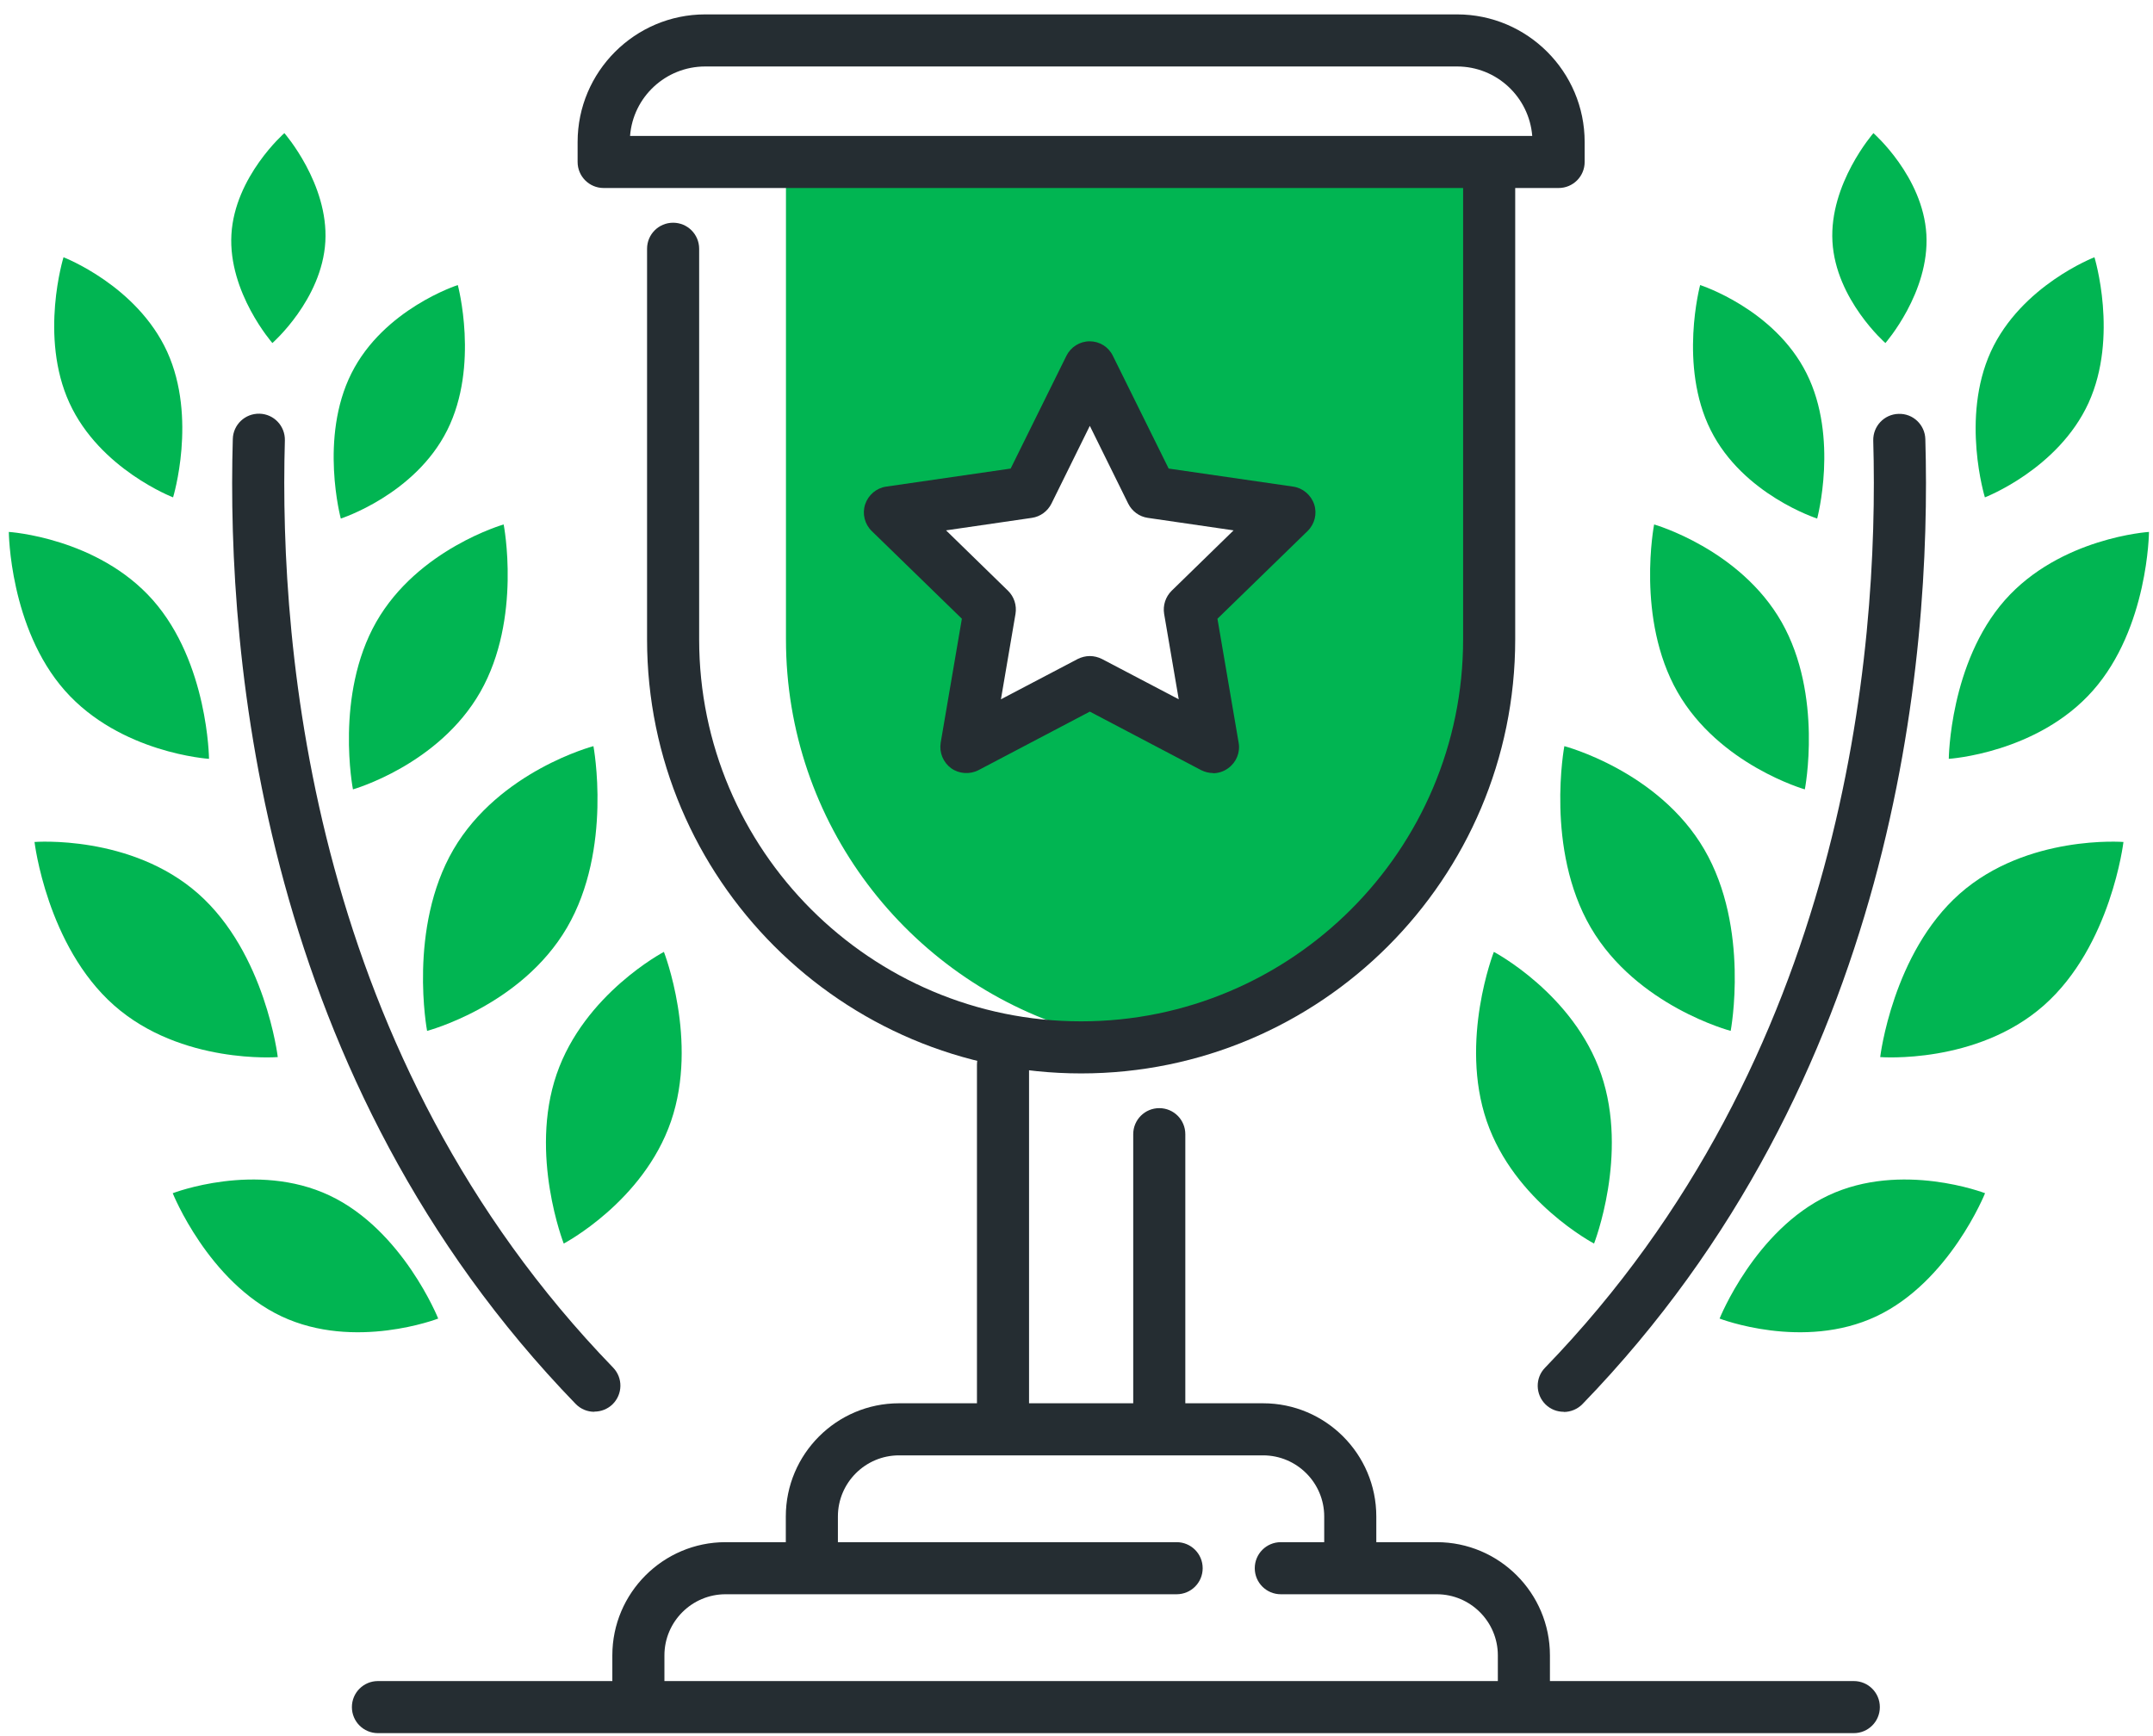 <svg width="124" height="100" viewBox="0 0 124 100" fill="none" xmlns="http://www.w3.org/2000/svg">
<path d="M34.227 81.319C33.837 81.319 33.447 81.169 33.148 80.859C15.117 62.239 13.037 38.049 13.408 25.289C13.428 24.459 14.117 23.809 14.947 23.829C15.777 23.849 16.427 24.539 16.407 25.369C16.058 37.659 18.047 60.939 35.307 78.769C35.888 79.369 35.867 80.309 35.278 80.889C34.987 81.169 34.608 81.309 34.237 81.309L34.227 81.319Z" fill="#252D32"/>
<path d="M18.738 13.918C18.547 17.259 15.688 19.759 15.688 19.759C15.688 19.759 13.137 16.849 13.328 13.508C13.518 10.168 16.378 7.668 16.378 7.668C16.378 7.668 18.927 10.579 18.738 13.918Z" fill="#01B552"/>
<path d="M9.627 20.258C11.367 24.078 9.968 28.648 9.968 28.648C9.968 28.648 5.747 27.028 3.998 23.208C2.248 19.388 3.658 14.818 3.658 14.818C3.658 14.818 7.878 16.438 9.627 20.258Z" fill="#01B552"/>
<path d="M25.758 24.779C23.898 28.498 19.628 29.869 19.628 29.869C19.628 29.869 18.378 25.218 20.238 21.509C22.098 17.788 26.367 16.419 26.367 16.419C26.367 16.419 27.617 21.069 25.758 24.779Z" fill="#01B552"/>
<path d="M8.808 34.569C11.988 38.179 12.038 43.709 12.038 43.709C12.038 43.709 6.928 43.389 3.737 39.779C0.548 36.169 0.508 30.639 0.508 30.639C0.508 30.639 5.618 30.959 8.808 34.569Z" fill="#01B552"/>
<path d="M21.668 35.828C24.068 31.619 29.008 30.209 29.008 30.209C29.008 30.209 30.068 35.629 27.668 39.849C25.268 44.069 20.328 45.468 20.328 45.468C20.328 45.468 19.268 40.048 21.668 35.828Z" fill="#01B552"/>
<path d="M18.978 68.859C23.198 70.849 25.238 75.949 25.238 75.949C25.238 75.949 20.427 77.809 16.207 75.819C11.988 73.829 9.948 68.729 9.948 68.729C9.948 68.729 14.758 66.869 18.978 68.859Z" fill="#01B552"/>
<path d="M38.648 64.579C37.057 69.219 32.468 71.629 32.468 71.629C32.468 71.629 30.468 66.519 32.057 61.879C33.648 57.239 38.237 54.829 38.237 54.829C38.237 54.829 40.237 59.939 38.648 64.579Z" fill="#01B552"/>
<path d="M11.418 51.478C15.288 54.898 15.998 60.888 15.998 60.888C15.998 60.888 10.438 61.328 6.568 57.908C2.698 54.488 1.988 48.498 1.988 48.498C1.988 48.498 7.548 48.058 11.418 51.478Z" fill="#01B552"/>
<path d="M32.657 53.428C30.008 57.959 24.598 59.379 24.598 59.379C24.598 59.379 23.477 53.459 26.117 48.928C28.767 44.398 34.178 42.978 34.178 42.978C34.178 42.978 35.297 48.898 32.657 53.428Z" fill="#01B552"/>
<path d="M45.267 9.829V36.829C45.267 47.419 52.278 56.369 61.898 59.309C62.188 59.319 62.477 59.329 62.767 59.329C75.748 59.329 86.267 48.809 86.267 35.829V9.829H45.267ZM69.877 43.029L62.767 39.289L55.657 43.029L57.017 35.119L51.267 29.519L59.218 28.369L62.767 21.169L66.317 28.369L74.267 29.519L68.517 35.119L69.877 43.029Z" fill="#01B552"/>
<path d="M106.768 99.829H21.767C20.938 99.829 20.267 99.159 20.267 98.329C20.267 97.499 20.938 96.829 21.767 96.829H106.768C107.598 96.829 108.268 97.499 108.268 98.329C108.268 99.159 107.598 99.829 106.768 99.829Z" fill="#252D32"/>
<path d="M89.767 10.829H34.767C33.938 10.829 33.267 10.159 33.267 9.329V8.179C33.267 4.129 36.568 0.829 40.617 0.829H83.918C87.968 0.829 91.267 4.129 91.267 8.179V9.329C91.267 10.159 90.597 10.829 89.767 10.829ZM36.278 7.829H88.248C88.067 5.589 86.198 3.829 83.918 3.829H40.617C38.337 3.829 36.458 5.589 36.288 7.829H36.278Z" fill="#252D32"/>
<path d="M62.267 61.829C48.477 61.829 37.267 50.619 37.267 36.829V14.329C37.267 13.499 37.938 12.829 38.767 12.829C39.597 12.829 40.267 13.499 40.267 14.329V36.829C40.267 48.959 50.138 58.829 62.267 58.829C74.397 58.829 84.267 48.959 84.267 36.829V10.329C84.267 9.499 84.938 8.829 85.767 8.829C86.597 8.829 87.267 9.499 87.267 10.329V36.829C87.267 50.619 76.058 61.829 62.267 61.829Z" fill="#252D32"/>
<path d="M90.058 81.319C89.677 81.319 89.308 81.179 89.017 80.899C88.427 80.319 88.407 79.369 88.987 78.779C106.247 60.949 108.238 37.669 107.888 25.379C107.868 24.549 108.518 23.859 109.348 23.839C110.178 23.809 110.868 24.469 110.888 25.299C111.258 38.059 109.178 62.249 91.147 80.869C90.858 81.169 90.457 81.329 90.067 81.329L90.058 81.319Z" fill="#252D32"/>
<path d="M105.538 13.918C105.728 17.259 108.588 19.759 108.588 19.759C108.588 19.759 111.138 16.849 110.948 13.508C110.758 10.168 107.898 7.668 107.898 7.668C107.898 7.668 105.348 10.579 105.538 13.918Z" fill="#01B552"/>
<path d="M114.658 20.258C112.918 24.078 114.318 28.648 114.318 28.648C114.318 28.648 118.538 27.028 120.288 23.208C122.028 19.388 120.628 14.818 120.628 14.818C120.628 14.818 116.408 16.438 114.658 20.258Z" fill="#01B552"/>
<path d="M98.528 24.779C100.388 28.498 104.658 29.869 104.658 29.869C104.658 29.869 105.908 25.218 104.048 21.509C102.188 17.788 97.918 16.419 97.918 16.419C97.918 16.419 96.668 21.069 98.528 24.779Z" fill="#01B552"/>
<path d="M115.468 34.569C112.288 38.179 112.238 43.709 112.238 43.709C112.238 43.709 117.348 43.389 120.538 39.779C123.728 36.169 123.768 30.639 123.768 30.639C123.768 30.639 118.658 30.959 115.468 34.569Z" fill="#01B552"/>
<path d="M102.608 35.828C100.208 31.619 95.268 30.209 95.268 30.209C95.268 30.209 94.208 35.629 96.608 39.849C99.008 44.059 103.948 45.468 103.948 45.468C103.948 45.468 105.008 40.048 102.608 35.828Z" fill="#01B552"/>
<path d="M105.298 68.859C101.078 70.849 99.038 75.949 99.038 75.949C99.038 75.949 103.848 77.809 108.068 75.819C112.288 73.829 114.328 68.729 114.328 68.729C114.328 68.729 109.518 66.869 105.298 68.859Z" fill="#01B552"/>
<path d="M85.627 64.579C87.218 69.219 91.808 71.629 91.808 71.629C91.808 71.629 93.808 66.519 92.218 61.879C90.627 57.239 86.037 54.829 86.037 54.829C86.037 54.829 84.037 59.939 85.627 64.579Z" fill="#01B552"/>
<path d="M112.868 51.478C108.998 54.898 108.288 60.888 108.288 60.888C108.288 60.888 113.848 61.328 117.718 57.908C121.588 54.488 122.298 48.498 122.298 48.498C122.298 48.498 116.738 48.058 112.868 51.478Z" fill="#01B552"/>
<path d="M91.618 53.428C94.267 57.959 99.677 59.379 99.677 59.379C99.677 59.379 100.798 53.459 98.157 48.928C95.517 44.398 90.097 42.978 90.097 42.978C90.097 42.978 88.978 48.898 91.618 53.428Z" fill="#01B552"/>
<path d="M57.767 82.829C56.938 82.829 56.267 82.159 56.267 81.329V61.329C56.267 60.499 56.938 59.829 57.767 59.829C58.597 59.829 59.267 60.499 59.267 61.329V81.329C59.267 82.159 58.597 82.829 57.767 82.829Z" fill="#252D32"/>
<path d="M66.767 82.829C65.938 82.829 65.267 82.159 65.267 81.329V65.329C65.267 64.499 65.938 63.829 66.767 63.829C67.597 63.829 68.267 64.499 68.267 65.329V81.329C68.267 82.159 67.597 82.829 66.767 82.829Z" fill="#252D32"/>
<path d="M87.767 98.829C86.938 98.829 86.267 98.159 86.267 97.329V95.349C86.267 93.409 84.688 91.829 82.748 91.829H73.767C72.938 91.829 72.267 91.159 72.267 90.329C72.267 89.499 72.938 88.829 73.767 88.829H82.748C86.338 88.829 89.267 91.749 89.267 95.349V97.329C89.267 98.159 88.597 98.829 87.767 98.829Z" fill="#252D32"/>
<path d="M36.767 98.829C35.938 98.829 35.267 98.159 35.267 97.329V95.349C35.267 91.759 38.188 88.829 41.788 88.829H67.767C68.597 88.829 69.267 89.499 69.267 90.329C69.267 91.159 68.597 91.829 67.767 91.829H41.788C39.848 91.829 38.267 93.409 38.267 95.349V97.329C38.267 98.159 37.597 98.829 36.767 98.829Z" fill="#252D32"/>
<path d="M77.767 90.829C76.938 90.829 76.267 90.159 76.267 89.329V87.349C76.267 85.409 74.688 83.829 72.748 83.829H51.778C49.837 83.829 48.258 85.409 48.258 87.349V89.329C48.258 90.159 47.587 90.829 46.758 90.829C45.928 90.829 45.258 90.159 45.258 89.329V87.349C45.258 83.759 48.178 80.829 51.778 80.829H72.748C76.338 80.829 79.267 83.749 79.267 87.349V89.329C79.267 90.159 78.597 90.829 77.767 90.829Z" fill="#252D32"/>
<path d="M69.877 44.529C69.638 44.529 69.397 44.469 69.177 44.359L62.767 40.989L56.358 44.359C55.858 44.619 55.237 44.579 54.778 44.249C54.318 43.909 54.087 43.349 54.178 42.779L55.398 35.639L50.208 30.589C49.797 30.189 49.648 29.589 49.828 29.049C50.008 28.509 50.477 28.109 51.038 28.029L58.208 26.989L61.417 20.499C61.667 19.989 62.188 19.659 62.758 19.659C63.328 19.659 63.847 19.979 64.097 20.499L67.308 26.989L74.478 28.029C75.037 28.109 75.507 28.509 75.688 29.049C75.868 29.589 75.718 30.189 75.308 30.589L70.118 35.639L71.338 42.779C71.438 43.339 71.207 43.909 70.737 44.249C70.478 44.439 70.168 44.539 69.858 44.539L69.877 44.529ZM62.767 37.789C63.008 37.789 63.248 37.849 63.468 37.959L67.888 40.279L67.047 35.359C66.968 34.869 67.127 34.379 67.478 34.029L71.047 30.549L66.108 29.829C65.618 29.759 65.198 29.449 64.978 29.009L62.767 24.529L60.557 29.009C60.337 29.449 59.917 29.759 59.428 29.829L54.487 30.549L58.057 34.029C58.407 34.369 58.568 34.869 58.487 35.359L57.648 40.279L62.068 37.959C62.288 37.849 62.528 37.789 62.767 37.789Z" fill="#252D32"/>
</svg>
